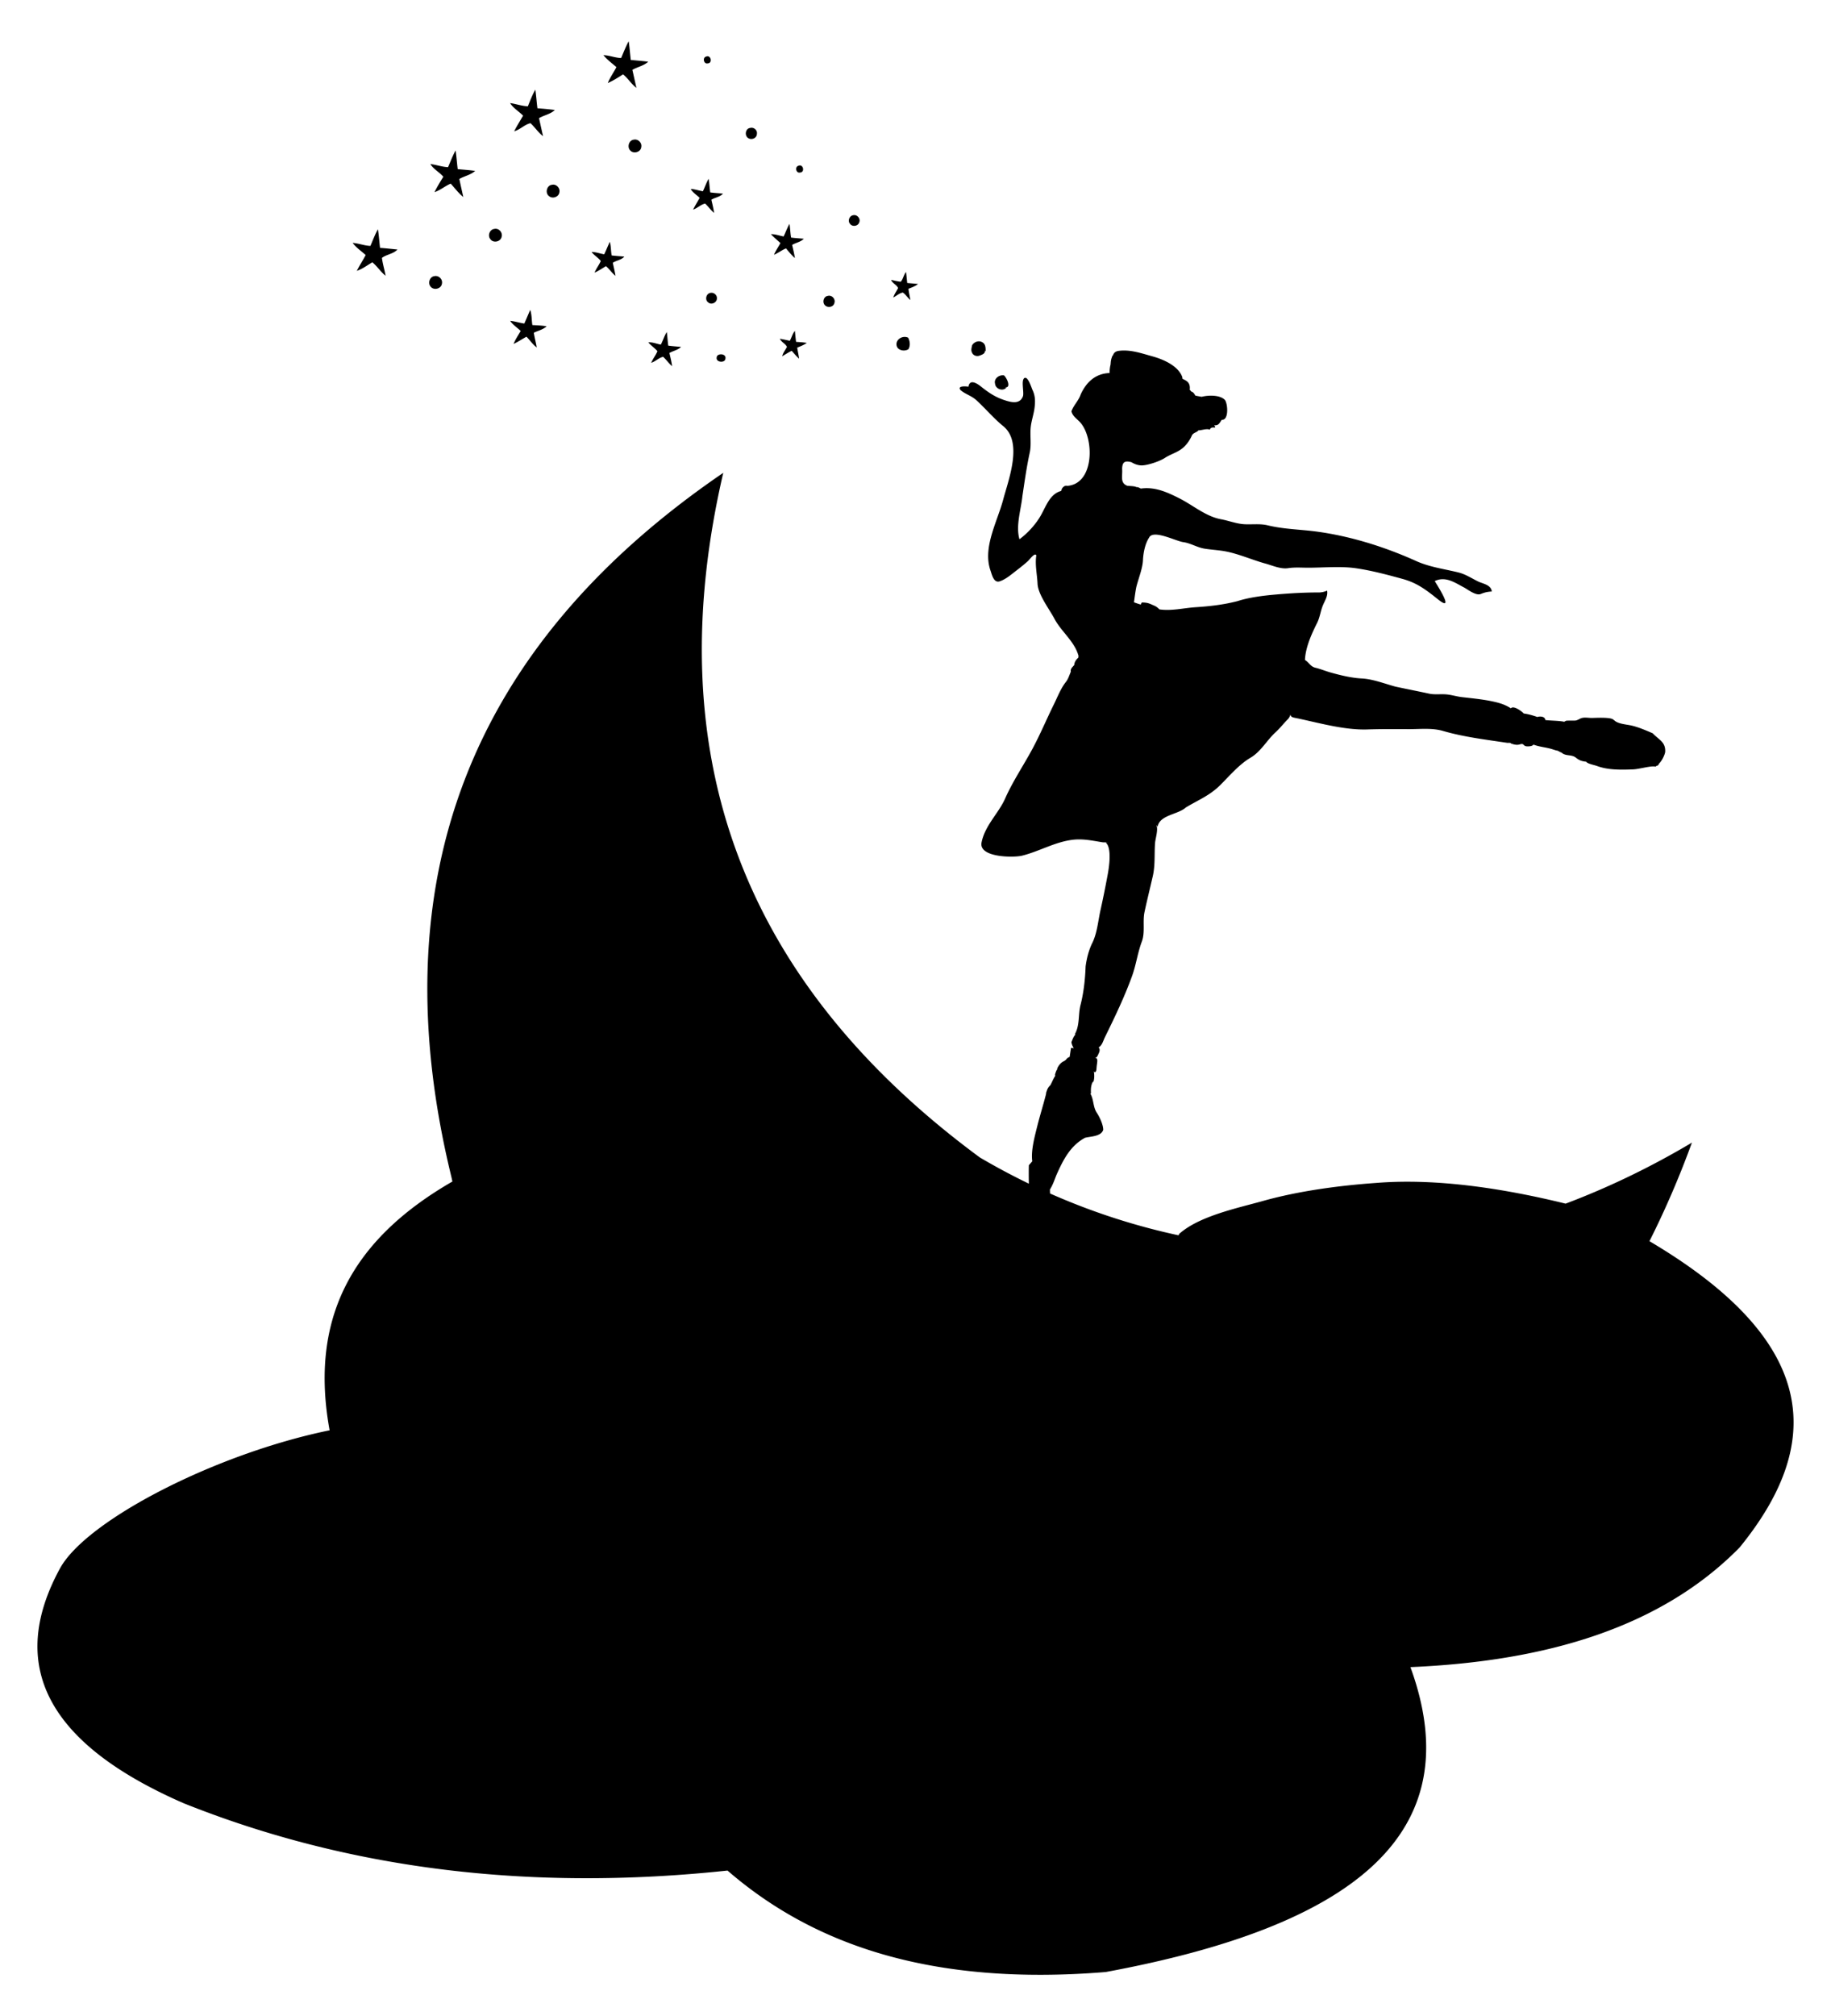 <svg xmlns="http://www.w3.org/2000/svg" viewBox="522 -34.119 1516 1668.239"><path d="M878.326 101.628c4.925.582 9.65 2.372 14.627 2.58 2.05-4.63 3.805-9.398 6.263-13.837.764 5.134 1.103 10.32 1.746 15.47 4.812.478 9.659.756 14.454 1.468-3.7 3.327-8.851 4.23-13.108 6.654 1.034 4.994 2.18 9.963 3.275 14.949-3.978-3.18-6.992-7.357-10.432-11.084-4.647 1.98-8.538 5.455-13.36 7.045 2.094-4.413 4.7-8.565 7.262-12.726-3.249-3.848-8.078-6.176-10.727-10.519zm188.004 154.84c-1.364 3.388-3.761 6.246-5.151 9.634 3.561-1.069 6.28-4.23 9.868-4.951 2.658 2.388 4.673 5.42 7.435 7.722-.504-3.675-1.39-7.27-2.241-10.867 3.1-1.867 7.07-2.389 9.615-5.081-3.526-.313-7.053-.556-10.553-1.017-.573-3.735-.678-7.53-1.225-11.274-2.085 3.248-3.136 7-4.925 10.397-3.457-.59-6.828-2.154-10.389-1.824 2.276 2.667 5.282 4.595 7.566 7.262zm-87.322-137.675c-4.37.468-5.907 6.888-2.39 9.415 2.91 2.459 8.105.66 8.557-3.222.764-3.5-2.615-7.045-6.167-6.194zm-41.738 43.291c1.242-3.604-2.197-7.713-6.002-6.775-3.9.452-5.733 5.577-3.249 8.513 2.346 3.326 8.278 2.24 9.251-1.738zm25.511 72.8c-.694-4.17-.364-8.548-1.797-12.552-1.634 3.752-3.206 7.53-4.865 11.275-3.943-.565-7.74-1.86-11.718-2.233 2.25 3.414 5.846 5.55 8.713 8.382-2.033 3.527-4.36 6.906-5.89 10.702 3.727-1.668 7.08-4.04 10.693-5.942 2.893 2.884 5.133 6.428 8.47 8.87-.644-4.092-1.799-8.088-2.407-12.187 3.535-1.72 7.687-2.528 10.58-5.325-3.891-.678-7.843-.773-11.779-.99zm69.603-213.455c-2.31 4.43-5.273 8.512-7.157 13.16 4.447-1.938 8.564-4.56 12.63-7.184 4.125 3.292 6.844 8.008 11.074 11.196-1.155-4.95-2.171-9.937-3.353-14.888 4.222-2.528 9.512-3.327 13.116-6.801-4.803-.574-9.624-.982-14.436-1.407-.617-5.169-.938-10.363-1.746-15.505-2.389 4.473-4.239 9.207-6.22 13.871-5.002-.112-9.693-2.197-14.688-2.336 3.093 3.787 7.106 6.697 10.78 9.894zm14.376 60.021c-4.152.478-5.75 6.254-2.823 9.051 2.77 2.945 8.556 1.277 8.99-2.866.773-3.544-2.606-6.984-6.167-6.185zm-27.344 100.378c-1.39 3.379-3.805 6.237-5.125 9.668 3.318-1.477 6.323-3.518 9.424-5.377 2.858 2.44 4.925 5.655 7.887 7.991-.59-3.622-1.442-7.192-2.232-10.77 3.005-2.016 7.157-2.329 9.546-5.134-3.492-.322-7.001-.504-10.484-.956-.712-3.735-.46-7.609-1.555-11.266-1.59 3.414-2.97 6.915-4.586 10.31-3.527-.529-6.923-1.97-10.528-1.867 2.267 2.763 5.438 4.613 7.653 7.401zm-64.34-120.217c-2.475 4.283-5.124 8.47-7.356 12.89 4.899-1.302 8.668-5.628 13.472-6.68 3.717 3.336 6.41 7.714 10.44 10.737-1.163-4.96-2.223-9.946-3.343-14.914 4.23-2.493 9.51-3.284 13.09-6.75-4.778-.625-9.59-1.06-14.402-1.407-.669-5.142-.999-10.31-1.737-15.435-2.502 4.37-4.309 9.103-6.185 13.768-5.012-.157-9.772-1.972-14.714-2.64 2.658 4.299 7.305 6.809 10.736 10.431zm-67.178 139.022c.834-3.595-2.597-7.026-6.185-6.262-3.909.452-5.654 5.663-3.24 8.608 2.554 3.422 8.86 1.98 9.425-2.345zm-63.14-23.713c-2.302 4.44-5.108 8.6-7.323 13.09 4.656-1.554 8.635-4.62 12.847-7.079 4.074 3.284 6.819 7.905 10.97 11.11-.85-4.951-2.414-9.772-3.03-14.767 3.882-2.927 9.459-3.257 12.872-6.923-4.812-.451-9.607-1.05-14.427-1.355-.634-5.133-.956-10.31-1.755-15.426-2.476 4.395-4.23 9.164-6.21 13.793-5.012-.147-9.72-2.171-14.715-2.475 2.927 3.978 7.157 6.723 10.77 10.032zm1062.94 816.033c-.09.172-.182.338-.272.51 13.06-25.885 24.911-53.247 35.424-82.09-34.119 20.295-69.1 37.127-104.583 50.503-49.589-12.178-105.987-21.246-156.872-17.14-30.644 2.165-64.18 6.635-93.742 14.933-20.825 5.845-52.935 12.43-69.472 27.378l.145.05c-.22.278-.391.613-.522.99-36.17-7.776-71.759-19.287-106.384-34.598-.023-.443-.051-.988-.07-1.308-.017-.504-.044-1.529-.06-2.033 2.475-3.735 3.786-8.113 5.497-12.212 5.41-12.133 11.322-23.954 23.557-30.55 4.581-1.2 13.293-.999 15.08-6.567.07-4.206-3.067-10.79-5.359-14.223-3.125-4.684-2.477-11.084-5.249-15.681.192-.119.358-.243.454-.384-.181-3.242-.089-6.666 1.602-9.564.144.068.274.155.421.217.933-3.085.807-5.922.4-8.76.235.25.489.491.782.717 1.537-.347 1.266-3.024 1.632-5.757.548-4.079.981-5.7-1.636-6.496.001-.01.003-.02.003-.031 1.226.24 1.619.11 2.59-1.971.91-1.955 2.303-4.301.555-6.323-.032.014-.06.03-.093.044.032-.013.061-.031.093-.044 2.926-1.646 3.769-5.464 5.127-8.234 8.26-16.843 16.018-32.854 22.453-50.51 3.494-9.585 4.546-18.918 8.129-28.648 2.97-7.677.585-16.631 2.292-24.634 2.112-9.899 4.59-19.76 6.844-29.636 2.109-9.238 1.169-18.123 1.88-27.455.296-3.897 2.79-10.981 1.093-14.91.373.406.736.851 1.077 1.374 1.461-9.66 17.24-10.14 23.175-15.783 10.493-6.372 19.822-9.816 28.781-18.766 7.613-7.607 15.556-16.988 24.893-22.476 8.643-5.08 13.456-14.39 20.605-20.922 3.806-3.478 6.666-7.283 10.3-10.935 1-1.003 1.682-2.357 2.188-3.886.264 2.46 2.374 2.412 7.003 3.41 17.963 3.871 38.338 9.542 56.722 8.926 11.405-.382 22.818-.304 34.227-.25 9.314.045 19.28-1.154 28.315 1.479 17.281 5.036 35.182 7.129 52.915 9.811a6.477 6.477 0 002.092-.014c.362.14.767.228 1.225.238-.04.094-.086.181-.124.278 2.27.866 4.94 1.626 7.366.868 4.348-1.358 2.204 1.677 6.84 1.615 3.19-.043 4.635-.888 5.012-2.162l.046-.002a8.689 8.689 0 01-.337.732c4.86 1.842 10.11 2.154 15.067 3.65 2.102.634 3.478 1.19 4.669 1.289.323.185.665.349 1.025.491l-.01.007c.17.074.322.125.483.188-.361-.089.694.47.805.521.35.162.685.277 1.018.376 3.502 3.273 8.37 1.345 11.937 4.245 2.702 2.198 5.046 3.005 8.497 3.348 1.253 1.78 6.795 2.714 9.047 3.552 9.195 3.421 19.975 3.159 29.635 2.808 5.661-.205 15.436-3.374 19.09-2.2l-.075-.511c1.463-.15 2.395-1.068 2.776-2.208 2.505-2.372 4.912-7.72 4.998-9.787.338-8.144-5.44-9.863-10.287-15.133-5.735-2.495-12.694-5.5-18.817-6.692-3.956-.77-10.834-1.341-13.305-4.374-.067.048-.148.078-.222.12-1.297-2.774-15.617-1.754-18.49-1.792-2.547-.034-5.823-.663-8.296.18-1.901.648-3.575 2.125-5.704 2.013-2.232.013-4.465.03-6.697.052.015.033.032.066.048.098a3.114 3.114 0 00-1.69.827c-4.972-.96-10.719-.842-15.783-1.411-.33-3.126-4.16-3.28-7.04-2.515-.104-.036-.206-.076-.318-.102.09-.035.169-.079.262-.11-3.52-1.197-7.115-2.216-10.806-2.72-1.222-1.553-7.847-6.443-10.232-4.627-.07.007-.187.109-.374.371-3.48-2.305-7.4-3.83-11.428-4.862-9.381-2.405-19.493-3.305-29.096-4.424-4.648-.541-9.236-2.079-13.889-2.334-4.485-.246-8.847.405-13.287-.55-9.297-2-18.6-3.806-27.891-5.802-9.123-2.477-18.534-6.25-28.01-6.752-8.538-.453-17.51-2.656-25.73-4.954-4.223-1.181-8.266-2.918-12.534-3.92-4.126-.97-5.22-4.37-8.654-6.454.434-10.196 5.296-21.145 9.933-30.358 2.492-4.95 2.843-9.691 4.88-14.736 1.592-3.942 4.375-7.75 3.515-12.244a17.815 17.815 0 01-6.28 1.494c-12.385-.027-24.159.663-36.412 1.732-10.024.875-21.778 2.319-31.288 5.391-11.437 2.99-22.97 4.316-34.676 5.075-10.246.665-20.113 3.295-30.178 1.815-1.27-1.362-2.766-2.455-3.931-2.946-4.3-1.808-5.285-2.72-10.642-2.78l-.88 1.736c-1.89-.569-3.768-1.17-5.617-1.891.241-1.261 1.274-10.01 2.142-13.355 1.71-6.594 5.02-14.752 5.32-21.495.258-5.833 1.707-13.554 5.012-18.528 3.233-7.138 21.585 2.503 28.169 3.579 6.2.82 11.591 4.408 17.744 5.413 5.344.874 10.804 1.15 16.153 2.042 11.331 1.89 23.118 7.23 34.286 10.304 6.003 1.652 12.653 4.766 18.948 3.804 5.517-.843 11.089-.36 16.654-.366 13.119-.013 26.83-1.438 39.838.509 13.024 1.95 25.588 5.329 38.255 8.799 12 3.287 19.654 9.225 29.188 16.853 14.183 11.349-.054-10.758-2.65-15.098 8.852-4.292 16.64 1.303 23.897 5.09 3.435 1.793 10.125 7.254 14.201 5.585 3.262-1.337 5.586-1.853 9.112-2.058-.525-5.443-7.043-6.364-11.04-8.156-5.453-2.648-10.6-6.133-16.556-7.598-12.64-3.109-24.343-4.42-36.256-10.018-25.413-11.305-52.598-19.812-80.07-23.664-14.14-1.982-27.712-1.965-41.665-5.33-6.303-1.521-12.824-.556-19.222-.9-6.588-.352-12.974-2.94-19.465-4.134-12.476-2.296-23.155-11.603-34.198-17.193-10.553-5.342-20.54-9.805-32.18-8.164a2.72 2.72 0 00-.658-.422l-.904-.401a4.531 4.531 0 00-2.063-.406c-1.528-.866-4.483-.771-7.568-1.127-6.179-2.438-3.71-7.929-4.222-14.055.19-5.447 2.02-6.922 7.714-5.42 2.768 1.697 6.02 2.833 9.311 2.619 5.028-.327 14.202-3.437 18.408-6.184 5.438-3.552 11.469-4.68 16.217-9.496a29.591 29.591 0 006.096-9.036c1.101-2.326 3.957-2.398 5.48-4.265h.001c3.115-.054 6.699-1.709 9.433-.53.843-3.733 6.655.1 3.518-3.614 3.896.158 4.245-1.654 6.336-4.575.123-.004.241-.02.366-.02 5.758 0 4.498-14.06 2.09-16.546-3.861-3.982-13.175-3.987-19.1-2.472-1.748-.262-3.467-.644-5.2-.955-.805-1.153-1.277-2.592-3.137-3.313a2.77 2.77 0 00-.377-.14 12.125 12.125 0 00-1.574-1.899c.148.071.29.134.444.213.51-5.858-2.687-7.145-5.954-8.772a3.51 3.51 0 00-.445-.893l.388.032c-3.06-9.793-15.89-15.261-24.832-17.727-9.255-2.551-18.33-5.814-27.905-4.576.58-.084 1.018-.15-.292.032-.914.137-.595.094-.107.025-2.437.396-3.8 1.639-4.343 3.409-.255.293-.52.584-.692.935a4.36 4.36 0 00-.377 1.079c-.767 1.82-.88 3.861-1.022 5.81a26.077 26.077 0 00-.781 7.061c-11.43.388-19.137 7.173-23.948 17.66-1.665 5.14-5.865 8.935-7.688 14.001.914 4.158 4.815 6.38 7.426 9.366 11.594 13.258 11.648 50.823-11.012 52.36-1.58-.692-4.404 1.17-4.729 3.867l-.025.024c-.002-.233-.046-.127-.106.145-.047.06-.088.123-.13.186-9.128 2.411-12.268 12.237-16.713 20.143-4.123 7.334-10.902 14.769-17.725 19.777-3.26-10.997 1.294-24.61 2.424-35.64 1.808-11.97 3.479-24.18 6.068-35.986 1.497-6.828.083-14.15.824-21.09.609-5.705 2.673-11.118 3.264-16.853.54-5.239.424-9.27-1.844-14.059-.698-1.475-3.939-11.985-6.68-9.61-2.908 1.544-.041 11.989-1.217 15.036-2.744 7.112-10.432 4.745-15.913 2.892-7.232-2.446-12.721-6.192-18.596-10.882-3.783-3.02-9.546-6.515-10.588-.036-1.101-.186-9.678-1.193-6.567 2.814 3.915 3.367 9.106 4.707 13.008 8.265 7.585 6.915 14.487 15.176 22.392 21.592 16.417 13.326 4.37 44.116-.07 60.817-4.855 18.26-17.083 39.592-10.567 58.448 1.244 3.6 2.752 10.752 7.68 9.132 4.179-1.374 7.936-4.305 11.33-6.976 4.066-3.203 8.12-6.19 11.948-9.692 1.833-1.677 5.921-7.537 7.05-4.734-1.235 7.496.66 15.494 1.013 23.35.406 9.04 9.782 21.05 13.962 28.966 5.7 10.792 16.8 18.827 19.996 30.904-.149.445-.192.895-.147 1.333-1.926 1.647-3.273 3.613-3.42 6.095-1.272 1.587-3.43 3.12-2.813 5.516l.223-.289-.223.29c-1.296 2.912-2.154 6.078-4.196 8.607-4.197 5.323-6.818 12.297-9.806 18.34-6.085 12.304-11.38 25.003-17.902 37.105-7.317 13.577-16.405 27.042-22.594 41.11-5.552 12.322-16.712 22.202-19.43 36.201-2.434 12.537 26.567 12.594 33.438 10.913 14.254-3.488 27.273-11.44 42.127-13.19 8.314-.98 15.931.68 24.065 1.996 1.765.286 3.508.175 5.224-.177a26.28 26.28 0 01-2.088.462c5.348 4.327 2.726 20.835 1.668 26.516-1.837 9.86-3.772 19.598-5.958 29.38-1.93 8.635-2.785 19.095-6.727 27.064-2.999 6.062-4.694 12.8-5.6 19.571-.399 10.758-1.562 21.535-4.232 31.982-2.02 7.908-.47 16.452-4.576 23.897l.249.638c-1.595 1.735-2.322 4.006-3.194 6.137.207 1.917 1.124 3.595 1.908 5.092-.576-.186-1.311-.299-2.238-.314-.371 2.482-.75 4.963-1.138 7.444-3.444 1.4-1.751 2.016-5.12 3.71-2.457 1.235-4.195 3.638-5.286 6.088.095-.006.191-.024.286-.033-.073.182-.13.367-.175.559-.392.421-.747 1.064-1.104 2.077-.735 2.084-.896 2.595-.485 3.199-1.695 2.434-2.641 5.266-4.107 7.826a10.115 10.115 0 00-2.78 4.196l-.124.531-.01.017c.045-.183.092-.365.135-.548.074-.357-.009-.028-.158.598a4.684 4.684 0 00-.475 1.287 129.601 129.601 0 00-.187 1.401c-2.242 8.861-5.032 17.576-7.235 26.448-2.115 8.521-5.36 20.268-4.118 28.994-.95 1.122-1.896 2.23-2.837 3.309-.113 4.569-.087 9.155-.018 13.741.004.493.02.999.025 1.497a571.351 571.351 0 01-40.61-21.71C1126.77 771.329 1069.38 578.885 1120.83 357.145c-213.17 145.51-283.97 341.137-225.146 582.396l.892 4.032c-84.278 48.566-118.35 114.35-101.668 205.863-94.465 19.322-201.541 74.496-223.272 114.34-43.396 79.566-11.672 144.49 102.49 194.289 136.965 54.73 287.117 73.07 450.218 55.679 70.76 61.257 168.557 95.757 313.136 83.96 202.395-37.478 303.118-112.873 252.306-252.307 112.91-4.851 207.56-32.959 272.486-98.924 68.853-84.47 68.503-168.968-74.573-253.52zm-517.551-714.109c1.042-.903-1.685.895 0 0zm-157.411-61.932c1.415-3.362-1.868-7.201-5.412-6.168-3.553.478-4.69 5.516-2.206 7.818 2.206 2.189 6.705 1.555 7.618-1.65zm51.552 34.44c.495 4.552 6.506 5.62 9.824 3.527 1.78-2.962 1.312-6.567-.156-9.537-4.17-2.12-10.267 1.025-9.668 6.01zM1233.4 149.95c1.416-3.119-1.79-6.836-5.081-5.95-3.101.495-4.639 4.734-2.545 7.096 1.893 2.684 6.619 2.024 7.626-1.146zm121.728 136.799c-.34-.09-.646-.185-.956-.279 5.383.382 1.45-7.806-.85-9.936-3.917-.761-8.623 2.555-7.444 6.88.33 4.266 6.29 6.545 9.25 3.335zm-174.001-37.976c-.435-3.023-.66-6.072-.99-9.103-2.033 2.37-2.641 5.541-4.222 8.182-2.719-.582-5.437-1.173-8.174-1.668 1.164 2.867 4.613 4.03 5.794 6.732-1.233 2.632-3.283 4.873-3.883 7.792 2.571-1.564 5.108-3.188 7.81-4.535 2.032 2.198 3.925 4.543 6.175 6.55-.391-3.093-1.155-6.115-1.564-9.199 2.737-1.103 5.516-2.163 7.948-3.865-2.945-.53-5.932-.687-8.894-.886zm84.456-44.526c-1.295 2.623-3.119 4.977-3.979 7.81 2.65-1.304 4.943-3.597 7.913-4.1 2.432 1.615 3.918 4.342 6.228 6.167-.451-3.11-1.268-6.16-1.563-9.286 2.745-1.086 5.585-2.093 7.939-3.944-2.988-.364-5.976-.538-8.964-.825-.356-3.04-.608-6.08-.99-9.112-2.024 2.346-2.337 5.811-4.361 8.026-2.727-.156-5.333-1.033-8.008-1.433 1.198 2.823 4.647 4.004 5.785 6.697zm67.535 55.878c1.928-.747 4.803-1.572 4.29-4.273l.617.842c.14-2.684.052-6.15-2.675-7.565-2.901-1.824-6.905-.356-8.486 2.51-.391 1.937-1.095 4.083-.087 5.967.868 2.459 4.022 3.484 6.34 2.52zm-223.045-51.856c-3.526.643-4.655 5.924-1.633 7.895 2.606 2.303 7.227.07 7.123-3.404.234-2.858-2.753-5.212-5.49-4.491zm-8.816-78.68c-1.694 3.301-3.805 6.376-5.35 9.746 3.517-1.198 6.28-4.187 9.91-4.986 2.658 2.372 4.613 5.456 7.436 7.679-.539-3.657-1.416-7.253-2.259-10.849 3.023-1.963 7.253-2.232 9.555-5.116-3.5-.296-7.001-.47-10.476-.956-.582-3.735-.677-7.53-1.38-11.248-1.903 3.283-3.067 6.905-4.735 10.301-3.205-.582-6.332-1.598-9.563-1.937l-.356.409c1.893 2.797 4.82 4.63 7.218 6.957zm83.188-20.95c4.221-.174 2.614-7.401-1.407-5.56-3.119.825-1.972 6.402 1.407 5.56zm-76.439-90.32c4.196-.13 2.632-7.383-1.39-5.594-3.135.765-2.015 6.454 1.39 5.594zm9.051 241.147c-.981.356-1.694 1.276-1.685 2.336-.669 4.091 7.2 4.725 7.27.669.574-3.049-3.405-4.004-5.585-3.005zm51.11-92.44c-1.737 3.24-3.9 6.255-5.325 9.66 3.51-1.399 6.437-3.883 9.955-5.255 2.319 2.77 4.577 5.611 7.33 7.974-.52-3.666-1.467-7.245-2.258-10.858 3.101-1.894 7.106-2.389 9.642-5.108-3.5-.32-7.019-.495-10.502-.964-.703-3.744-.72-7.565-1.337-11.31-1.946 3.302-3.17 6.959-4.873 10.39-3.483-.643-6.888-2.007-10.476-1.885 2.389 2.675 5.247 4.881 7.844 7.357zm-26.293-86.67c2.805 1.511 6.862-.339 6.81-3.735.538-3.127-2.658-5.716-5.63-4.856-4.134.495-4.794 6.923-1.18 8.591z"/></svg>